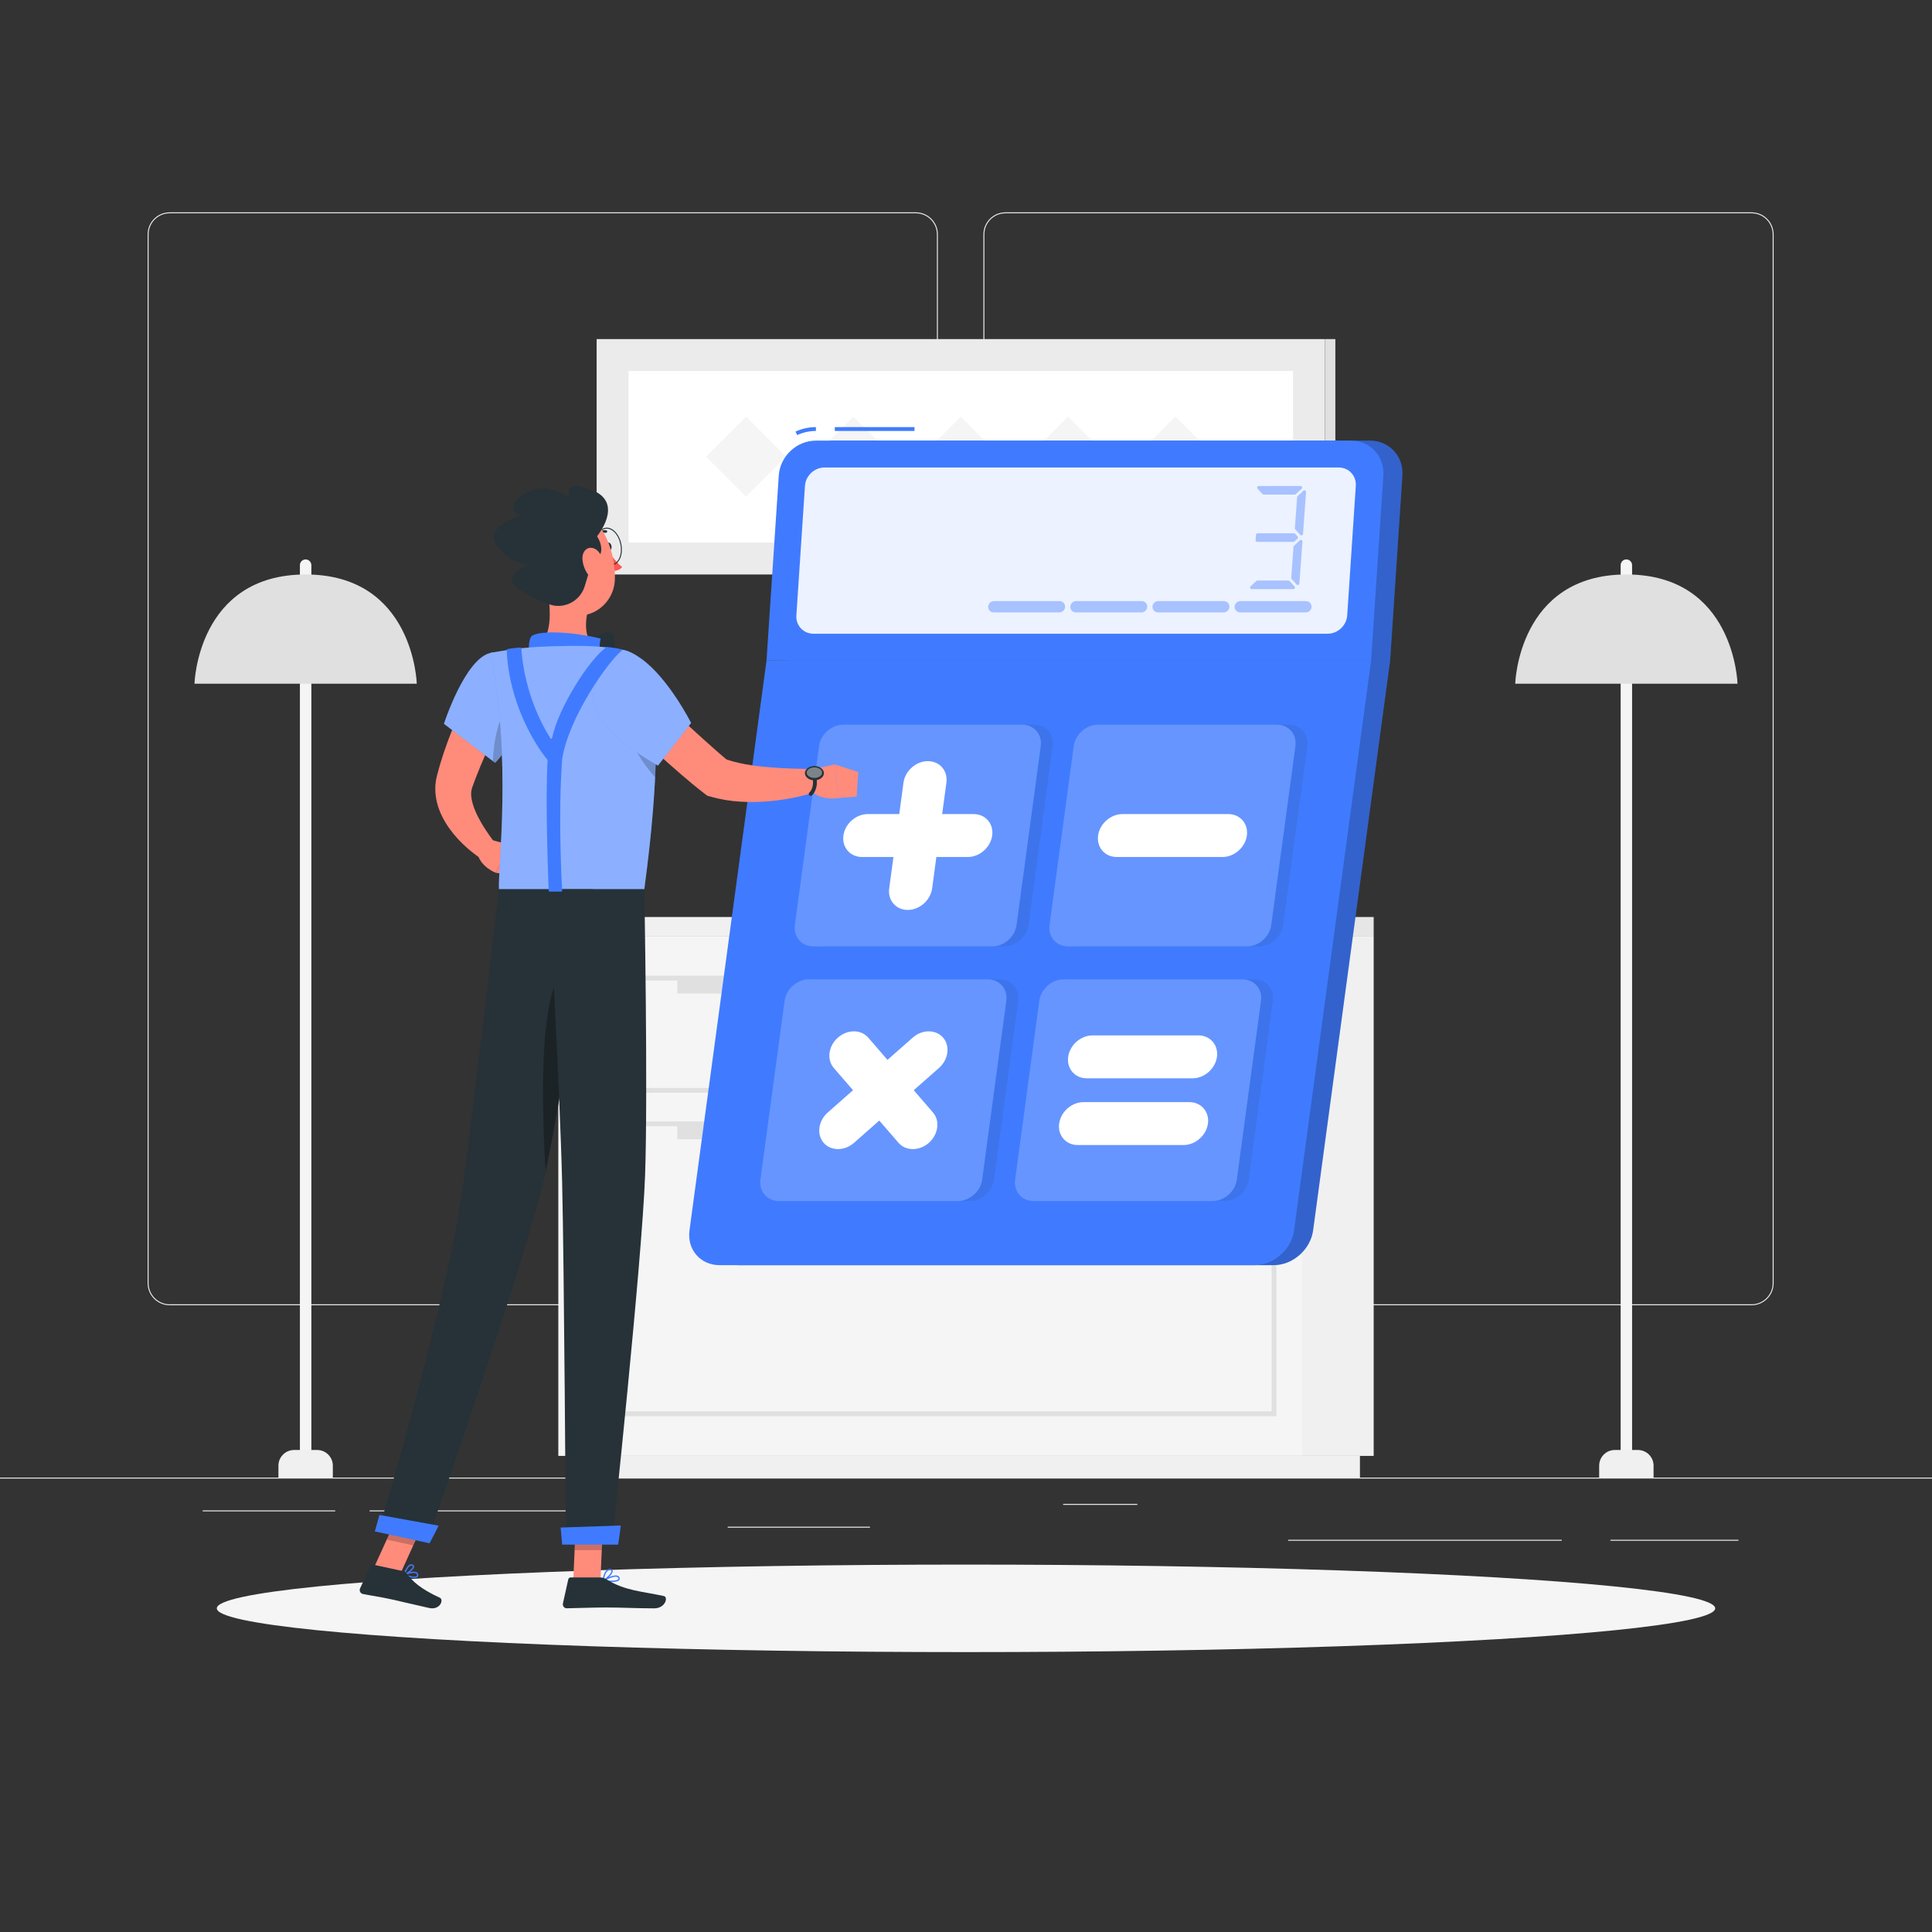<?xml version="1.0" encoding="utf-8"?>
<!-- Generator: Adobe Illustrator 27.5.0, SVG Export Plug-In . SVG Version: 6.00 Build 0)  -->
<svg version="1.1" xmlns="http://www.w3.org/2000/svg" xmlns:xlink="http://www.w3.org/1999/xlink" x="0px" y="0px"
	 viewBox="0 0 500 500" style="enable-background:new 0 0 500 500;" xml:space="preserve">
<rect x="0" y="0" width="500" height="500" fill="#333333" stroke="none"/>
<g id="Background_Complete">
	<g>
		<rect y="382.398" style="fill:#EBEBEB;" width="500" height="0.25"/>
		<rect x="416.779" y="398.494" style="fill:#EBEBEB;" width="33.122" height="0.25"/>
		<rect x="333.381" y="398.494" style="fill:#EBEBEB;" width="70.806" height="0.25"/>
		<rect x="275.141" y="389.208" style="fill:#EBEBEB;" width="19.192" height="0.25"/>
		<rect x="52.459" y="390.888" style="fill:#EBEBEB;" width="34.29" height="0.25"/>
		<rect x="95.652" y="390.888" style="fill:#EBEBEB;" width="62.348" height="0.25"/>
		<rect x="188.333" y="395.111" style="fill:#EBEBEB;" width="36.814" height="0.25"/>
		<path style="fill:#EBEBEB;" d="M237.014,337.8H43.915c-3.147,0-5.708-2.561-5.708-5.708V60.66c0-3.147,2.561-5.708,5.708-5.708
			h193.099c3.146,0,5.707,2.561,5.707,5.708v271.432C242.721,335.239,240.16,337.8,237.014,337.8z M43.915,55.203
			c-3.01,0-5.458,2.448-5.458,5.458v271.432c0,3.01,2.448,5.458,5.458,5.458h193.099c3.009,0,5.457-2.448,5.457-5.458V60.66
			c0-3.009-2.448-5.458-5.457-5.458H43.915z"/>
		<path style="fill:#EBEBEB;" d="M453.31,337.8H260.212c-3.147,0-5.707-2.561-5.707-5.708V60.66c0-3.147,2.561-5.708,5.707-5.708
			H453.31c3.148,0,5.708,2.561,5.708,5.708v271.432C459.019,335.239,456.458,337.8,453.31,337.8z M260.212,55.203
			c-3.009,0-5.457,2.448-5.457,5.458v271.432c0,3.01,2.448,5.458,5.457,5.458H453.31c3.01,0,5.458-2.448,5.458-5.458V60.66
			c0-3.009-2.448-5.458-5.458-5.458H260.212z"/>
	</g>
	<g>
		<g>
			<g>
				<g>
					
						<rect x="336.999" y="242.219" transform="matrix(-1 -1.224647e-16 1.224647e-16 -1 692.505 619.004)" style="fill:#F0F0F0;" width="18.507" height="134.566"/>
					
						<rect x="148.048" y="376.785" transform="matrix(-1 -1.224647e-16 1.224647e-16 -1 500 759.183)" style="fill:#F0F0F0;" width="203.905" height="5.613"/>
					<rect x="144.494" y="242.219" style="fill:#F5F5F5;" width="192.505" height="134.566"/>
					
						<rect x="336.999" y="237.32" transform="matrix(-1 -1.224647e-16 1.224647e-16 -1 692.505 479.539)" style="fill:#E6E6E6;" width="18.507" height="4.898"/>
					<rect x="144.494" y="237.32" style="fill:#F0F0F0;" width="192.505" height="4.898"/>
					<path style="fill:#E0E0E0;" d="M330.345,282.799H151.148v-30.298h179.196V282.799z M152.393,281.555h176.708v-27.81H152.393
						V281.555z"/>
					<path style="fill:#E0E0E0;" d="M330.345,366.503H151.148v-76.275h179.196V366.503z M152.393,365.259h176.708v-73.787H152.393
						V365.259z"/>
					
						<rect x="175.292" y="253.123" transform="matrix(-1 -1.224647e-16 1.224647e-16 -1 481.493 510.23)" style="fill:#E0E0E0;" width="130.91" height="3.984"/>
					
						<rect x="175.292" y="290.849" transform="matrix(-1 -1.224647e-16 1.224647e-16 -1 481.493 585.683)" style="fill:#E0E0E0;" width="130.91" height="3.984"/>
				</g>
			</g>
		</g>
		<g>
			<path style="fill:#F5F5F5;" d="M420.902,378.827L420.902,378.827c-0.815,0-1.482-0.667-1.482-1.482V146.26
				c0-0.815,0.667-1.482,1.482-1.482l0,0c0.815,0,1.482,0.667,1.482,1.482v231.085C422.383,378.16,421.717,378.827,420.902,378.827z
				"/>
			<path style="fill:#F0F0F0;" d="M427.942,382.398h-14.08v-3.08c0-2.244,1.819-4.063,4.063-4.063h5.954
				c2.244,0,4.063,1.819,4.063,4.063V382.398z"/>
			<g>
				<path style="fill:#E0E0E0;" d="M392.138,176.951c0,0,0.731-28.277,28.765-28.277c28.033,0,28.764,28.277,28.764,28.277H392.138z
					"/>
			</g>
		</g>
		<g>
			<path style="fill:#F5F5F5;" d="M79.096,378.827L79.096,378.827c-0.815,0-1.482-0.667-1.482-1.482V146.26
				c0-0.815,0.667-1.482,1.482-1.482l0,0c0.815,0,1.482,0.667,1.482,1.482v231.085C80.578,378.16,79.911,378.827,79.096,378.827z"/>
			<path style="fill:#F0F0F0;" d="M86.136,382.398h-14.08v-3.08c0-2.244,1.819-4.063,4.063-4.063h5.954
				c2.244,0,4.063,1.819,4.063,4.063V382.398z"/>
			<g>
				<path style="fill:#E0E0E0;" d="M50.333,176.951c0,0,0.731-28.277,28.764-28.277c28.033,0,28.765,28.277,28.765,28.277H50.333z"
					/>
			</g>
		</g>
		<g>
			<rect x="214.906" y="235.2" style="fill:#E0E0E0;" width="71.141" height="2.12"/>
			<polygon style="fill:#E0E0E0;" points="286.047,235.2 214.906,235.2 221.753,194.472 292.894,194.472 			"/>
			<polygon style="fill:#EBEBEB;" points="284.726,235.2 213.585,235.2 220.432,194.472 291.573,194.472 			"/>
			<path style="fill:#FAFAFA;" d="M216.287,231.999l5.822-34.63c0.074-0.44,0.455-0.763,0.902-0.763h64.958
				c0.566,0,0.996,0.508,0.902,1.066l-5.822,34.63c-0.074,0.44-0.455,0.763-0.902,0.763h-64.958
				C216.623,233.065,216.193,232.557,216.287,231.999z"/>
			<rect x="198.81" y="235.2" style="fill:#F0F0F0;" width="71.141" height="2.12"/>
		</g>
		<g>
			<rect x="154.411" y="87.757" style="fill:#EBEBEB;" width="188.476" height="60.917"/>
			
				<rect x="342.887" y="87.757" transform="matrix(-1 -1.224647e-16 1.224647e-16 -1 688.476 236.43)" style="fill:#E0E0E0;" width="2.701" height="60.917"/>
			<rect x="162.664" y="96.009" style="fill:#FFFFFF;" width="171.971" height="44.412"/>
			
				<rect x="241.33" y="110.896" transform="matrix(0.707 0.707 -0.707 0.707 156.417 -141.197)" style="fill:#F5F5F5;" width="14.638" height="14.638"/>
			
				<rect x="213.542" y="110.896" transform="matrix(0.707 0.707 -0.707 0.707 148.278 -121.548)" style="fill:#F5F5F5;" width="14.638" height="14.638"/>
			
				<rect x="185.755" y="110.896" transform="matrix(0.707 0.707 -0.707 0.707 140.14 -101.899)" style="fill:#F5F5F5;" width="14.638" height="14.638"/>
			
				<rect x="269.118" y="110.896" transform="matrix(0.707 0.707 -0.707 0.707 164.556 -160.846)" style="fill:#F5F5F5;" width="14.638" height="14.638"/>
			
				<rect x="296.906" y="110.896" transform="matrix(0.707 0.707 -0.707 0.707 172.696 -180.495)" style="fill:#F5F5F5;" width="14.638" height="14.638"/>
		</g>
	</g>
</g>
<g id="Background_Simple" style="display:none;">
	<g style="display:inline;">
		<path style="fill:#407BFF;" d="M49.057,217.654c-0.826,25.819,5.095,57.818,40.894,60.631c17.928,1.409,37.797-4.49,55.651-1.851
			c19.02,2.812,31.512,9.447,54.106,6.792c87.795-10.316,140.126-84.735,134.102-136.326
			c-4.982-42.669-48.056-117.94-129.603-69.967c-16.065,9.451-28.883,21.882-44.715,31.323c-15,8.945-38.797,1.192-67.766,22.029
			C65.553,149.108,49.715,197.081,49.057,217.654z"/>
		<path style="opacity:0.9;fill:#FFFFFF;" d="M49.057,217.654c-0.826,25.819,5.095,57.818,40.894,60.631
			c17.928,1.409,37.797-4.49,55.651-1.851c19.02,2.812,31.512,9.447,54.106,6.792c87.795-10.316,140.126-84.735,134.102-136.326
			c-4.982-42.669-48.056-117.94-129.603-69.967c-16.065,9.451-28.883,21.882-44.715,31.323c-15,8.945-38.797,1.192-67.766,22.029
			C65.553,149.108,49.715,197.081,49.057,217.654z"/>
	</g>
</g>
<g id="Shadow_1_">
	<ellipse id="_x3C_Path_x3E__350_" style="fill:#F5F5F5;" cx="250" cy="416.238" rx="193.889" ry="11.323"/>
</g>
<g id="Calculator">
	<g>
		<g>
			<path style="fill:#407BFF;" d="M362.939,123.047c0.33-4.978-3.438-9.013-8.416-9.013H216.088c-4.978,0-9.281,4.035-9.611,9.013
				l-3.177,47.914L183.368,318.41c-0.673,4.978,2.817,9.013,7.795,9.013h138.436c4.978,0,9.559-4.035,10.232-9.013l19.932-147.449
				L362.939,123.047z"/>
			<path style="opacity:0.2;" d="M362.939,123.047c0.33-4.978-3.438-9.013-8.416-9.013H216.088c-4.978,0-9.281,4.035-9.611,9.013
				l-3.177,47.914L183.368,318.41c-0.673,4.978,2.817,9.013,7.795,9.013h138.436c4.978,0,9.559-4.035,10.232-9.013l19.932-147.449
				L362.939,123.047z"/>
		</g>
		<path style="fill:#407BFF;" d="M324.671,327.423H186.235c-4.978,0-8.468-4.035-7.795-9.013l19.932-147.449h156.463L334.902,318.41
			C334.23,323.388,329.649,327.423,324.671,327.423z"/>
		<rect x="216.05" y="110.533" style="fill:#407BFF;" width="20.617" height="1"/>
		<path style="fill:#407BFF;" d="M206.296,112.597l-0.414-0.91c1.687-0.765,3.462-1.153,5.278-1.153v1
			C209.487,111.533,207.851,111.891,206.296,112.597z"/>
		<path style="fill:#407BFF;" d="M349.595,114.033H211.16c-4.978,0-9.281,4.035-9.611,9.013l-3.177,47.914h156.463l3.177-47.914
			C358.341,118.069,354.573,114.033,349.595,114.033z"/>
		<path style="opacity:0.9;fill:#FFFFFF;" d="M206.102,159.261l2.223-33.528c0.174-2.621,2.439-4.746,5.06-4.746h133.064
			c2.621,0,4.605,2.125,4.431,4.746l-2.223,33.528c-0.174,2.621-2.439,4.746-5.06,4.746H210.533
			C207.912,164.007,205.928,161.882,206.102,159.261z"/>
		<g style="opacity:0.4;">
			<path style="fill:#407BFF;" d="M336.863,126.484l-1.51,1.408c-0.076,0.071-0.175,0.11-0.279,0.11l-8.021,0.002
				c-0.114,0-0.223-0.048-0.3-0.131l-1.301-1.407c-0.242-0.262-0.056-0.686,0.3-0.686l10.832-0.002
				C336.955,125.776,337.134,126.231,336.863,126.484z"/>
			<path style="fill:#407BFF;" d="M334.74,152.469l-10.832,0.002c-0.371,0-0.55-0.454-0.279-0.707l1.506-1.408
				c0.076-0.071,0.176-0.11,0.279-0.11l8.021-0.002c0.114,0,0.222,0.047,0.3,0.131l1.305,1.407
				C335.283,152.044,335.097,152.469,334.74,152.469z"/>
			<path style="fill:#407BFF;" d="M335.794,139.404l-0.777,0.722c-0.076,0.07-0.175,0.109-0.278,0.109l-9.385,0.002
				c-0.238,0-0.425-0.202-0.408-0.439l0.103-1.407c0.016-0.214,0.193-0.379,0.408-0.379l9.427-0.002c0.114,0,0.223,0.048,0.3,0.131
				l0.633,0.685C335.969,138.992,335.959,139.25,335.794,139.404z"/>
			<path style="fill:#407BFF;" d="M337.073,140.167l-0.792,10.859c-0.026,0.357-0.466,0.511-0.708,0.247l-1.296-1.407
				c-0.077-0.083-0.115-0.194-0.107-0.307l0.587-8.048c0.007-0.103,0.053-0.199,0.129-0.269l1.501-1.403
				C336.658,139.585,337.1,139.796,337.073,140.167z"/>
			<path style="fill:#407BFF;" d="M338.009,127.323l-0.791,10.858c-0.026,0.357-0.466,0.51-0.708,0.247l-1.296-1.407
				c-0.077-0.083-0.115-0.194-0.107-0.307l0.587-8.049c0.008-0.103,0.053-0.199,0.129-0.269l1.501-1.403
				C337.594,126.741,338.036,126.952,338.009,127.323z"/>
		</g>
		<path style="opacity:0.4;fill:#407BFF;" d="M319.52,156.953L319.52,156.953c0.051-0.764,0.719-1.389,1.484-1.389h16.981
			c0.849,0,1.497,0.693,1.441,1.54l0,0.001c-0.051,0.764-0.718,1.388-1.484,1.388h-16.981
			C320.112,158.493,319.463,157.8,319.52,156.953z"/>
		<path style="opacity:0.4;fill:#407BFF;" d="M298.26,156.953L298.26,156.953c0.051-0.764,0.719-1.389,1.484-1.389h16.981
			c0.849,0,1.497,0.693,1.441,1.54l0,0.001c-0.051,0.764-0.718,1.388-1.484,1.388h-16.981
			C298.852,158.493,298.203,157.8,298.26,156.953z"/>
		<path style="opacity:0.4;fill:#407BFF;" d="M277,156.953L277,156.953c0.051-0.764,0.719-1.389,1.484-1.389h16.981
			c0.849,0,1.497,0.693,1.441,1.54l0,0.001c-0.051,0.764-0.718,1.388-1.484,1.388h-16.981
			C277.592,158.493,276.944,157.8,277,156.953z"/>
		<path style="opacity:0.4;fill:#407BFF;" d="M255.74,156.953L255.74,156.953c0.051-0.764,0.719-1.389,1.484-1.389h16.981
			c0.849,0,1.497,0.693,1.441,1.54l0,0.001c-0.051,0.764-0.718,1.388-1.483,1.388h-16.981
			C256.332,158.493,255.684,157.8,255.74,156.953z"/>
		<path style="opacity:0.1;fill:#263238;" d="M208.794,239.375l6.256-46.277c0.414-3.063,3.233-5.546,6.296-5.546h46.277
			c3.063,0,5.211,2.483,4.797,5.546l-6.256,46.277c-0.414,3.063-3.233,5.546-6.296,5.546h-46.277
			C210.528,244.921,208.38,242.438,208.794,239.375z"/>
		<path style="opacity:0.1;fill:#263238;" d="M274.706,239.375l6.256-46.277c0.414-3.063,3.233-5.546,6.296-5.546h46.277
			c3.063,0,5.211,2.483,4.797,5.546l-6.256,46.277c-0.414,3.063-3.233,5.546-6.296,5.546h-46.277
			C276.439,244.921,274.292,242.438,274.706,239.375z"/>
		<path style="opacity:0.1;fill:#263238;" d="M199.885,305.286l6.256-46.277c0.414-3.063,3.233-5.546,6.296-5.546h46.277
			c3.063,0,5.211,2.483,4.797,5.546l-6.256,46.277c-0.414,3.063-3.233,5.546-6.296,5.546h-46.277
			C201.618,310.832,199.471,308.349,199.885,305.286z"/>
		<path style="opacity:0.1;fill:#263238;" d="M265.796,305.286l6.256-46.277c0.414-3.063,3.233-5.546,6.296-5.546h46.277
			c3.063,0,5.211,2.483,4.797,5.546l-6.256,46.277c-0.414,3.063-3.233,5.546-6.296,5.546h-46.277
			C267.53,310.832,265.382,308.349,265.796,305.286z"/>
		<g>
			<path style="fill:#407BFF;" d="M205.715,239.375l6.256-46.277c0.414-3.063,3.233-5.546,6.296-5.546h46.277
				c3.063,0,5.211,2.483,4.797,5.546l-6.256,46.277c-0.414,3.063-3.233,5.546-6.296,5.546h-46.277
				C207.448,244.921,205.301,242.438,205.715,239.375z"/>
			<path style="opacity:0.2;fill:#FFFFFF;" d="M205.715,239.375l6.256-46.277c0.414-3.063,3.233-5.546,6.296-5.546h46.277
				c3.063,0,5.211,2.483,4.797,5.546l-6.256,46.277c-0.414,3.063-3.233,5.546-6.296,5.546h-46.277
				C207.448,244.921,205.301,242.438,205.715,239.375z"/>
		</g>
		<g>
			<path style="fill:#407BFF;" d="M271.626,239.375l6.256-46.277c0.414-3.063,3.233-5.546,6.296-5.546h46.277
				c3.063,0,5.211,2.483,4.797,5.546l-6.256,46.277c-0.414,3.063-3.233,5.546-6.296,5.546h-46.277
				C273.359,244.921,271.212,242.438,271.626,239.375z"/>
			<path style="opacity:0.2;fill:#FFFFFF;" d="M271.626,239.375l6.256-46.277c0.414-3.063,3.233-5.546,6.296-5.546h46.277
				c3.063,0,5.211,2.483,4.797,5.546l-6.256,46.277c-0.414,3.063-3.233,5.546-6.296,5.546h-46.277
				C273.359,244.921,271.212,242.438,271.626,239.375z"/>
		</g>
		<g>
			<path style="fill:#407BFF;" d="M196.805,305.286l6.256-46.277c0.414-3.063,3.233-5.546,6.296-5.546h46.277
				c3.063,0,5.211,2.483,4.797,5.546l-6.256,46.277c-0.414,3.063-3.233,5.546-6.296,5.546h-46.277
				C198.538,310.832,196.391,308.349,196.805,305.286z"/>
			<path style="opacity:0.2;fill:#FFFFFF;" d="M196.805,305.286l6.256-46.277c0.414-3.063,3.233-5.546,6.296-5.546h46.277
				c3.063,0,5.211,2.483,4.797,5.546l-6.256,46.277c-0.414,3.063-3.233,5.546-6.296,5.546h-46.277
				C198.538,310.832,196.391,308.349,196.805,305.286z"/>
		</g>
		<g>
			<path style="fill:#407BFF;" d="M262.716,305.286l6.256-46.277c0.414-3.063,3.233-5.546,6.296-5.546h46.277
				c3.063,0,5.211,2.483,4.797,5.546l-6.256,46.277c-0.414,3.063-3.233,5.546-6.296,5.546h-46.277
				C264.449,310.832,262.302,308.349,262.716,305.286z"/>
			<path style="opacity:0.2;fill:#FFFFFF;" d="M262.716,305.286l6.256-46.277c0.414-3.063,3.233-5.546,6.296-5.546h46.277
				c3.063,0,5.211,2.483,4.797,5.546l-6.256,46.277c-0.414,3.063-3.233,5.546-6.296,5.546h-46.277
				C264.449,310.832,262.302,308.349,262.716,305.286z"/>
		</g>
		<g>
			<path style="fill:#FFFFFF;" d="M234.924,235.491L234.924,235.491c-3.055,0-5.216-2.499-4.803-5.554l3.704-27.401
				c0.413-3.055,3.25-5.554,6.305-5.554h0c3.055,0,5.216,2.499,4.803,5.554l-3.704,27.401
				C240.816,232.991,237.979,235.491,234.924,235.491z"/>
			<path style="fill:#FFFFFF;" d="M218.273,216.236L218.273,216.236c0.413-3.055,3.25-5.554,6.305-5.554h27.401
				c3.055,0,5.216,2.499,4.803,5.554l0,0c-0.413,3.055-3.25,5.554-6.305,5.554h-27.401
				C220.021,221.79,217.86,219.291,218.273,216.236z"/>
			<path style="fill:#FFFFFF;" d="M213.162,295.763L213.162,295.763c-1.868-2.16-1.39-5.695,1.062-7.855l21.994-19.375
				c2.452-2.16,5.987-2.16,7.855,0l0,0c1.868,2.16,1.39,5.695-1.062,7.855l-21.994,19.375
				C218.565,297.923,215.03,297.923,213.162,295.763z"/>
			<path style="fill:#FFFFFF;" d="M216.843,268.533L216.843,268.533c2.452-2.16,5.987-2.16,7.855,0l16.756,19.375
				c1.868,2.16,1.39,5.695-1.062,7.855l0,0c-2.452,2.16-5.987,2.16-7.855,0l-16.756-19.375
				C213.913,274.227,214.391,270.693,216.843,268.533z"/>
			<path style="fill:#FFFFFF;" d="M284.184,216.236L284.184,216.236c0.413-3.055,3.25-5.554,6.305-5.554h27.401
				c3.055,0,5.216,2.499,4.803,5.554l0,0c-0.413,3.055-3.25,5.554-6.305,5.554h-27.401
				C285.933,221.79,283.771,219.291,284.184,216.236z"/>
			<path style="fill:#FFFFFF;" d="M276.441,273.514L276.441,273.514c0.413-3.055,3.25-5.554,6.305-5.554h27.401
				c3.055,0,5.216,2.499,4.803,5.554l0,0c-0.413,3.055-3.25,5.554-6.305,5.554h-27.401
				C278.19,279.068,276.029,276.568,276.441,273.514z"/>
			<path style="fill:#FFFFFF;" d="M274.107,290.782L274.107,290.782c0.413-3.055,3.25-5.554,6.305-5.554h27.401
				c3.055,0,5.216,2.499,4.803,5.554l0,0c-0.413,3.055-3.25,5.554-6.305,5.554H278.91
				C275.856,296.336,273.694,293.836,274.107,290.782z"/>
		</g>
	</g>
</g>
<g id="Character_1_">
	<g>
		<path style="fill:#FF8B7B;" d="M133.357,179.704c-1.798,3.334-3.649,6.935-5.338,10.455c-1.726,3.536-3.318,7.114-4.719,10.706
			c-0.365,0.897-0.667,1.796-1.006,2.696c-0.181,0.422-0.289,0.893-0.343,1.457c-0.097,1.124,0.192,2.602,0.766,4.144
			c1.174,3.078,3.376,6.423,5.651,9.334l-3.405,4.037c-1.029-0.651-1.865-1.273-2.744-1.976c-0.865-0.691-1.713-1.414-2.511-2.206
			c-1.61-1.57-3.109-3.333-4.385-5.42c-1.261-2.086-2.335-4.553-2.617-7.517c-0.146-1.471-0.032-3.054,0.361-4.592
			c0.288-1.041,0.548-2.103,0.863-3.129c1.235-4.128,2.736-8.109,4.433-11.977c0.859-1.931,1.737-3.847,2.705-5.72
			c0.975-1.893,1.907-3.709,3.059-5.627L133.357,179.704z"/>
		<path style="fill:#FF8B7B;" d="M126.978,217.331l5.029,1.315l-3.714,7.229c0,0-3.72-1.411-4.647-4.689L126.978,217.331z"/>
		<polygon style="fill:#FF8B7B;" points="138.896,220.932 134.424,226.601 128.292,225.875 132.007,218.646 		"/>
		<path style="fill:#263238;" d="M156.937,141.564c0.113,0.556,0.499,0.947,0.863,0.873c0.363-0.074,0.566-0.584,0.453-1.14
			c-0.113-0.556-0.499-0.947-0.863-0.873C157.027,140.498,156.824,141.009,156.937,141.564z"/>
		<path style="fill:#FF5652;" d="M157.385,142.522c0,0,1.916,2.95,3.622,4.215c-0.797,1.118-2.555,1.038-2.555,1.038
			L157.385,142.522z"/>
		<path style="fill:#263238;" d="M158.139,146.304c-1.626,0-3.246-1.78-3.742-4.223c-0.261-1.281-0.179-2.553,0.23-3.582
			c0.417-1.048,1.122-1.721,1.987-1.897c0.866-0.175,1.777,0.169,2.569,0.971c0.778,0.788,1.351,1.927,1.61,3.208
			c0.261,1.281,0.179,2.553-0.23,3.582c-0.417,1.048-1.122,1.721-1.987,1.897C158.432,146.289,158.285,146.304,158.139,146.304z
			 M157.059,136.808c-0.133,0-0.265,0.013-0.395,0.04c-0.779,0.158-1.42,0.778-1.805,1.744c-0.392,0.985-0.469,2.207-0.219,3.44
			c0.514,2.527,2.248,4.322,3.887,3.983c0.778-0.158,1.419-0.778,1.804-1.744c0.392-0.985,0.469-2.206,0.219-3.44
			c-0.251-1.234-0.8-2.328-1.544-3.082C158.396,137.132,157.718,136.808,157.059,136.808z"/>
		<path style="fill:#FF8B7B;" d="M209.638,199.197l6.412-1.358l0.83,8.704c0,0-5.538,1.058-8.192-3.323L209.638,199.197z"/>
		<polygon style="fill:#FF8B7B;" points="222.111,199.79 221.702,206.137 216.88,206.543 216.05,197.839 		"/>
		<path style="fill:#263238;" d="M154.274,138.891c-0.081,0-0.162-0.029-0.226-0.089c-0.135-0.125-0.144-0.336-0.018-0.471
			c1.251-1.354,2.769-1.113,2.835-1.102c0.181,0.031,0.303,0.203,0.273,0.384c-0.031,0.181-0.205,0.302-0.383,0.273l0,0
			c-0.05-0.008-1.237-0.182-2.235,0.898C154.453,138.855,154.364,138.891,154.274,138.891z"/>
		<path style="fill:#FF8B7B;" d="M141.498,151.683c1.009,5.146,1.618,12.275-1.982,15.709c0,0,1.407,5.22,10.968,5.22
			c10.514,0,5.058-4.581,5.058-4.581c-4.37-1.356-4.332-6.334-3.333-10.333L141.498,151.683z"/>
		<path style="fill:#263238;" d="M152.296,166.139c2.361-1.694,5.858-3.694,6.583-1.611c0.438,1.257,0.617,7.361-1.812,6.906
			C153.476,170.762,152.296,166.139,152.296,166.139z"/>
		<path style="fill:#407BFF;" d="M137.546,170.833c-0.936-1.326-0.899-5.515,0.101-6.254c1.614-1.193,8.517-1.467,17.816,0.671
			c-1.002,4.058,1.143,6.185,1.143,6.185L137.546,170.833z"/>
		<path style="fill:#407BFF;" d="M106.293,408.237c0.705,0.153,1.411,0.193,1.751-0.096c0.143-0.121,0.286-0.354,0.161-0.774
			c-0.066-0.221-0.21-0.386-0.429-0.49c-0.95-0.453-3.132,0.436-3.225,0.474c-0.06,0.025-0.101,0.083-0.103,0.149
			c-0.002,0.066,0.035,0.126,0.094,0.155C104.876,407.816,105.584,408.084,106.293,408.237z M107.437,407.113
			c0.072,0.016,0.137,0.037,0.196,0.064c0.132,0.063,0.215,0.156,0.253,0.285c0.089,0.3-0.022,0.394-0.059,0.425
			c-0.378,0.322-1.783,0.025-2.772-0.371C105.726,407.28,106.812,406.978,107.437,407.113z"/>
		<path style="fill:#407BFF;" d="M104.579,407.668c0.027,0.006,0.055,0.005,0.082-0.003c0.795-0.232,2.496-1.441,2.517-2.238
			c0.004-0.145-0.047-0.407-0.426-0.539c-0.246-0.086-0.494-0.066-0.739,0.059c-0.94,0.48-1.534,2.428-1.559,2.511
			c-0.018,0.059-0.002,0.122,0.041,0.165C104.52,407.646,104.549,407.661,104.579,407.668z M106.57,405.181
			c0.024,0.005,0.049,0.012,0.073,0.021c0.206,0.072,0.203,0.173,0.202,0.216c-0.012,0.471-1.134,1.42-1.958,1.804
			c0.206-0.562,0.676-1.671,1.278-1.978C106.303,405.173,106.436,405.152,106.57,405.181z"/>
		<path style="fill:#407BFF;" d="M158.223,409.417c0.903,0,1.775-0.124,2.067-0.53c0.102-0.142,0.183-0.384-0.014-0.728
			c-0.11-0.193-0.288-0.325-0.528-0.39c-1.171-0.318-3.629,1.082-3.733,1.142c-0.06,0.035-0.092,0.103-0.081,0.171
			c0.011,0.069,0.064,0.123,0.132,0.137C156.515,409.309,157.383,409.417,158.223,409.417z M159.339,408.053
			c0.117,0,0.226,0.012,0.322,0.038c0.154,0.042,0.26,0.118,0.326,0.233c0.118,0.207,0.075,0.31,0.032,0.368
			c-0.327,0.455-2.105,0.465-3.413,0.28C157.259,408.638,158.517,408.053,159.339,408.053z"/>
		<path style="fill:#407BFF;" d="M156.099,409.223c0.023,0,0.046-0.005,0.068-0.015c0.849-0.381,2.531-1.902,2.402-2.697
			c-0.03-0.187-0.163-0.419-0.62-0.466c-0.342-0.035-0.651,0.062-0.924,0.286c-0.895,0.735-1.084,2.629-1.092,2.71
			c-0.006,0.059,0.02,0.117,0.069,0.151C156.031,409.212,156.065,409.223,156.099,409.223z M157.815,406.371
			c0.033,0,0.066,0.002,0.1,0.005c0.3,0.03,0.319,0.148,0.325,0.187c0.077,0.477-1.065,1.673-1.932,2.193
			c0.09-0.553,0.341-1.687,0.928-2.169C157.413,406.443,157.604,406.371,157.815,406.371z"/>
		<polygon style="fill:#FF8B7B;" points="148.364,409.056 155.398,409.056 156.099,392.767 149.065,392.767 		"/>
		<polygon style="fill:#FF8B7B;" points="96.739,405.8 103.613,407.288 110.515,392.117 103.641,390.628 		"/>
		<path style="fill:#263238;" d="M104.274,406.598l-7.723-1.672c-0.281-0.061-0.567,0.082-0.687,0.343l-2.681,5.816
			c-0.278,0.603,0.09,1.311,0.742,1.44c2.706,0.537,4.05,0.663,7.447,1.398c2.09,0.452,6.806,1.602,9.692,2.226
			c2.822,0.611,3.88-2.147,2.755-2.661c-5.046-2.305-7.154-4.335-8.52-6.227C105.052,406.921,104.685,406.687,104.274,406.598z"/>
		<path style="fill:#263238;" d="M155.352,408.242h-7.681c-0.287,0-0.536,0.2-0.599,0.48l-1.389,6.252
			c-0.144,0.648,0.348,1.262,1.012,1.251c2.771-0.047,6.775-0.21,10.258-0.21c4.072,0,7.589,0.222,12.365,0.222
			c2.887,0,3.689-2.919,2.48-3.184c-5.503-1.204-9.995-1.333-14.75-4.264C156.529,408.471,155.959,408.242,155.352,408.242z"/>
		<g>
			<path style="fill:#407BFF;" d="M126.921,168.982c-6.592,1.511-12.028,18.341-12.028,18.341l13.238,10.09
				c0,0,4.859-4.581,7.021-12.999C137.419,175.593,133.662,167.437,126.921,168.982z"/>
			<path style="opacity:0.4;fill:#FFFFFF;" d="M126.921,168.982c-6.592,1.511-12.028,18.341-12.028,18.341l13.238,10.09
				c0,0,4.859-4.581,7.021-12.999C137.419,175.593,133.662,167.437,126.921,168.982z"/>
		</g>
		<path style="fill:#FF8B7B;" d="M166.452,177.011l11.107,10.219c1.847,1.703,3.703,3.387,5.56,5.045
			c1.842,1.659,3.724,3.324,5.508,4.767l-1.546-0.83c0.86,0.313,1.762,0.625,2.707,0.878c0.95,0.245,1.935,0.463,2.94,0.664
			c2.021,0.365,4.13,0.631,6.281,0.804c2.152,0.184,4.347,0.299,6.564,0.361c2.202,0.079,4.5,0.11,6.663,0.126l1.051,5.176
			c-2.356,0.876-4.624,1.51-7,2.041c-2.362,0.511-4.765,0.878-7.213,1.104c-2.449,0.203-4.944,0.27-7.494,0.102
			c-2.553-0.152-5.162-0.561-7.825-1.342l-0.758-0.222l-0.789-0.608c-2.195-1.691-4.143-3.343-6.107-5.025
			c-1.945-1.688-3.862-3.383-5.762-5.087c-3.774-3.444-7.524-6.863-11.201-10.415L166.452,177.011z"/>
		<path style="opacity:0.2;" d="M132.571,181.358c-3.581,3.543-4.749,9.996-5.027,15.606l0.584,0.45c0,0,4.864-4.586,7.028-13.002
			c0.134-0.526,0.249-1.053,0.345-1.57L132.571,181.358z"/>
		<g>
			<path style="fill:#407BFF;" d="M168.58,176.035c1.438,7.599,2.338,23.203-1.837,54.105h-37.621
				c-0.259-5.775,3.37-33.947-2.201-61.158c0,0,6.449-1.294,12.594-1.59c4.807-0.232,11.767-0.385,15.993,0.001
				c1.764,0.161,3.495,0.416,5.038,0.689C164.614,168.801,167.812,171.976,168.58,176.035z"/>
			<path style="opacity:0.4;fill:#FFFFFF;" d="M168.58,176.035c1.438,7.599,2.338,23.203-1.837,54.105h-37.621
				c-0.259-5.775,3.37-33.947-2.201-61.158c0,0,6.449-1.294,12.594-1.59c4.807-0.232,11.767-0.385,15.993,0.001
				c1.764,0.161,3.495,0.416,5.038,0.689C164.614,168.801,167.812,171.976,168.58,176.035z"/>
		</g>
		<path style="opacity:0.2;" d="M162.823,187.266l6.798-1.628c0.211,4.117,0.23,9.22-0.076,15.53
			C166.413,197.606,162.421,192.053,162.823,187.266z"/>
		<g>
			<polygon style="opacity:0.2;" points="156.097,392.772 155.737,401.168 148.701,401.168 149.06,392.772 			"/>
			<polygon style="opacity:0.2;" points="103.637,390.632 110.515,392.121 106.954,399.94 100.076,398.452 			"/>
		</g>
		<path style="fill:#FF8B7B;" d="M138.154,144.155c1.807,6.743,2.522,10.781,6.683,13.585c6.259,4.217,14.051-0.623,14.295-7.77
			c0.219-6.433-2.773-16.379-10.009-17.738C141.995,130.894,136.347,137.412,138.154,144.155z"/>
		<path style="fill:#263238;" d="M153.45,144.667c3.156-0.445,2.254-4.099,1.068-5.883c0,0,7.048-8.451-1.068-11.867
			c-8.117-3.417-6.117,1.917-6.117,1.917s-6.331-4.75-11.832-0.917c-5.501,3.833-0.751,5.5-0.751,5.5s-10.018,2.945-6.009,8.014
			c4.009,5.069,8.129,4.55,8.129,4.55s-8.287,3.269-1.953,6.936c6.333,3.667,8.654,3.836,8.654,3.836l0,0
			c3.473,0.432,6.75-1.703,7.76-5.054L153.45,144.667z"/>
		<path style="fill:#FF8B7B;" d="M150.734,144.691c0.109,1.825,0.956,3.542,1.976,4.666c1.533,1.689,3.133,0.638,3.405-1.42
			c0.245-1.852-0.258-4.963-2.133-5.894C152.135,141.124,150.61,142.604,150.734,144.691z"/>
		<path style="fill:#263238;" d="M153.398,230.14c0,0-7.982,53.753-12.365,73.891c-4.799,22.053-30.531,95.014-30.531,95.014
			l-12.591-2.726c0,0,17.993-59.458,22.021-90.289c3.094-23.682,9.19-75.89,9.19-75.89H153.398z"/>
		<path style="fill:#407BFF;" d="M113.517,394.842c0.054,0.012-2.347,4.553-2.347,4.553l-14.166-3.067l1.194-4.259L113.517,394.842z
			"/>
		<path style="opacity:0.3;" d="M148.353,249.292c-9.23,1.81-8.253,36.23-7.143,53.933c2.662-12.514,6.558-36.594,9.22-53.684
			C149.818,249.235,149.128,249.139,148.353,249.292z"/>
		<path style="fill:#263238;" d="M166.743,230.14c0,0,0.969,52.59,0.204,74.039c-0.796,22.311-8.588,95.363-8.588,95.363h-11.915
			c0,0-0.437-71.748-0.967-93.66c-0.578-23.887-3.462-75.742-3.462-75.742H166.743z"/>
		<path style="fill:#407BFF;" d="M160.651,394.796c0.055,0-0.672,4.947-0.672,4.947h-14.494l-0.392-4.415L160.651,394.796z"/>
		<g>
			<path style="fill:#407BFF;" d="M153.837,178.342c-3.373,9.089,16.442,19.795,16.442,19.795l8.578-11.028
				c0,0-5.723-11.39-12.746-16.525C157.435,164.241,156.404,171.423,153.837,178.342z"/>
			<path style="opacity:0.4;fill:#FFFFFF;" d="M153.837,178.342c-3.373,9.089,16.442,19.795,16.442,19.795l8.578-11.028
				c0,0-5.723-11.39-12.746-16.525C157.435,164.241,156.404,171.423,153.837,178.342z"/>
		</g>
		<ellipse style="fill:#263238;" cx="210.764" cy="200.097" rx="2.458" ry="1.847"/>
		<path style="fill:#263238;" d="M209.806,205.972c-0.143,0-0.283-0.061-0.383-0.178c-0.177-0.21-0.15-0.524,0.058-0.702
			c0.063-0.056,1.343-1.225,0.793-3.938c-0.055-0.271,0.12-0.534,0.391-0.589c0.273-0.05,0.534,0.12,0.59,0.391
			c0.676,3.335-1.052,4.836-1.126,4.898C210.034,205.934,209.92,205.972,209.806,205.972z"/>
		<path style="opacity:0.4;fill:#FFFFFF;" d="M212.762,199.964c0,0.756-0.895,1.369-1.998,1.369s-1.998-0.613-1.998-1.369
			c0-0.756,0.895-1.369,1.998-1.369S212.762,199.208,212.762,199.964z"/>
		<path style="fill:#407BFF;" d="M156.942,167.473c-4.605,3.288-12.575,16.003-14.046,23.509c-0.044,0.223-0.336,0.276-0.457,0.084
			c-6.662-10.623-7.43-21.499-7.512-23.268c-0.007-0.14-0.124-0.241-0.264-0.229c-0.68,0.056-2.539,0.221-3.346,0.412
			c-0.114,0.027-0.189,0.137-0.184,0.254c0.598,14.183,7.739,25.031,10.519,28.363c0.04,0.047,0.057,0.101,0.053,0.163
			c-0.617,11.254,0.199,31.36,0.3,33.755c0.006,0.133,0.115,0.235,0.248,0.235h2.986c0.143,0,0.256-0.113,0.248-0.256
			c-0.133-2.307-1.072-19.777,0.014-34.104c0.001-0.01,0.002-0.019,0.003-0.028c1.684-10.662,11.796-25.069,15.345-27.926
			c0.161-0.13,0.099-0.383-0.102-0.428c-1.501-0.331-3.228-0.535-3.636-0.581C157.046,167.421,156.993,167.436,156.942,167.473z"/>
	</g>
</g>
</svg>
